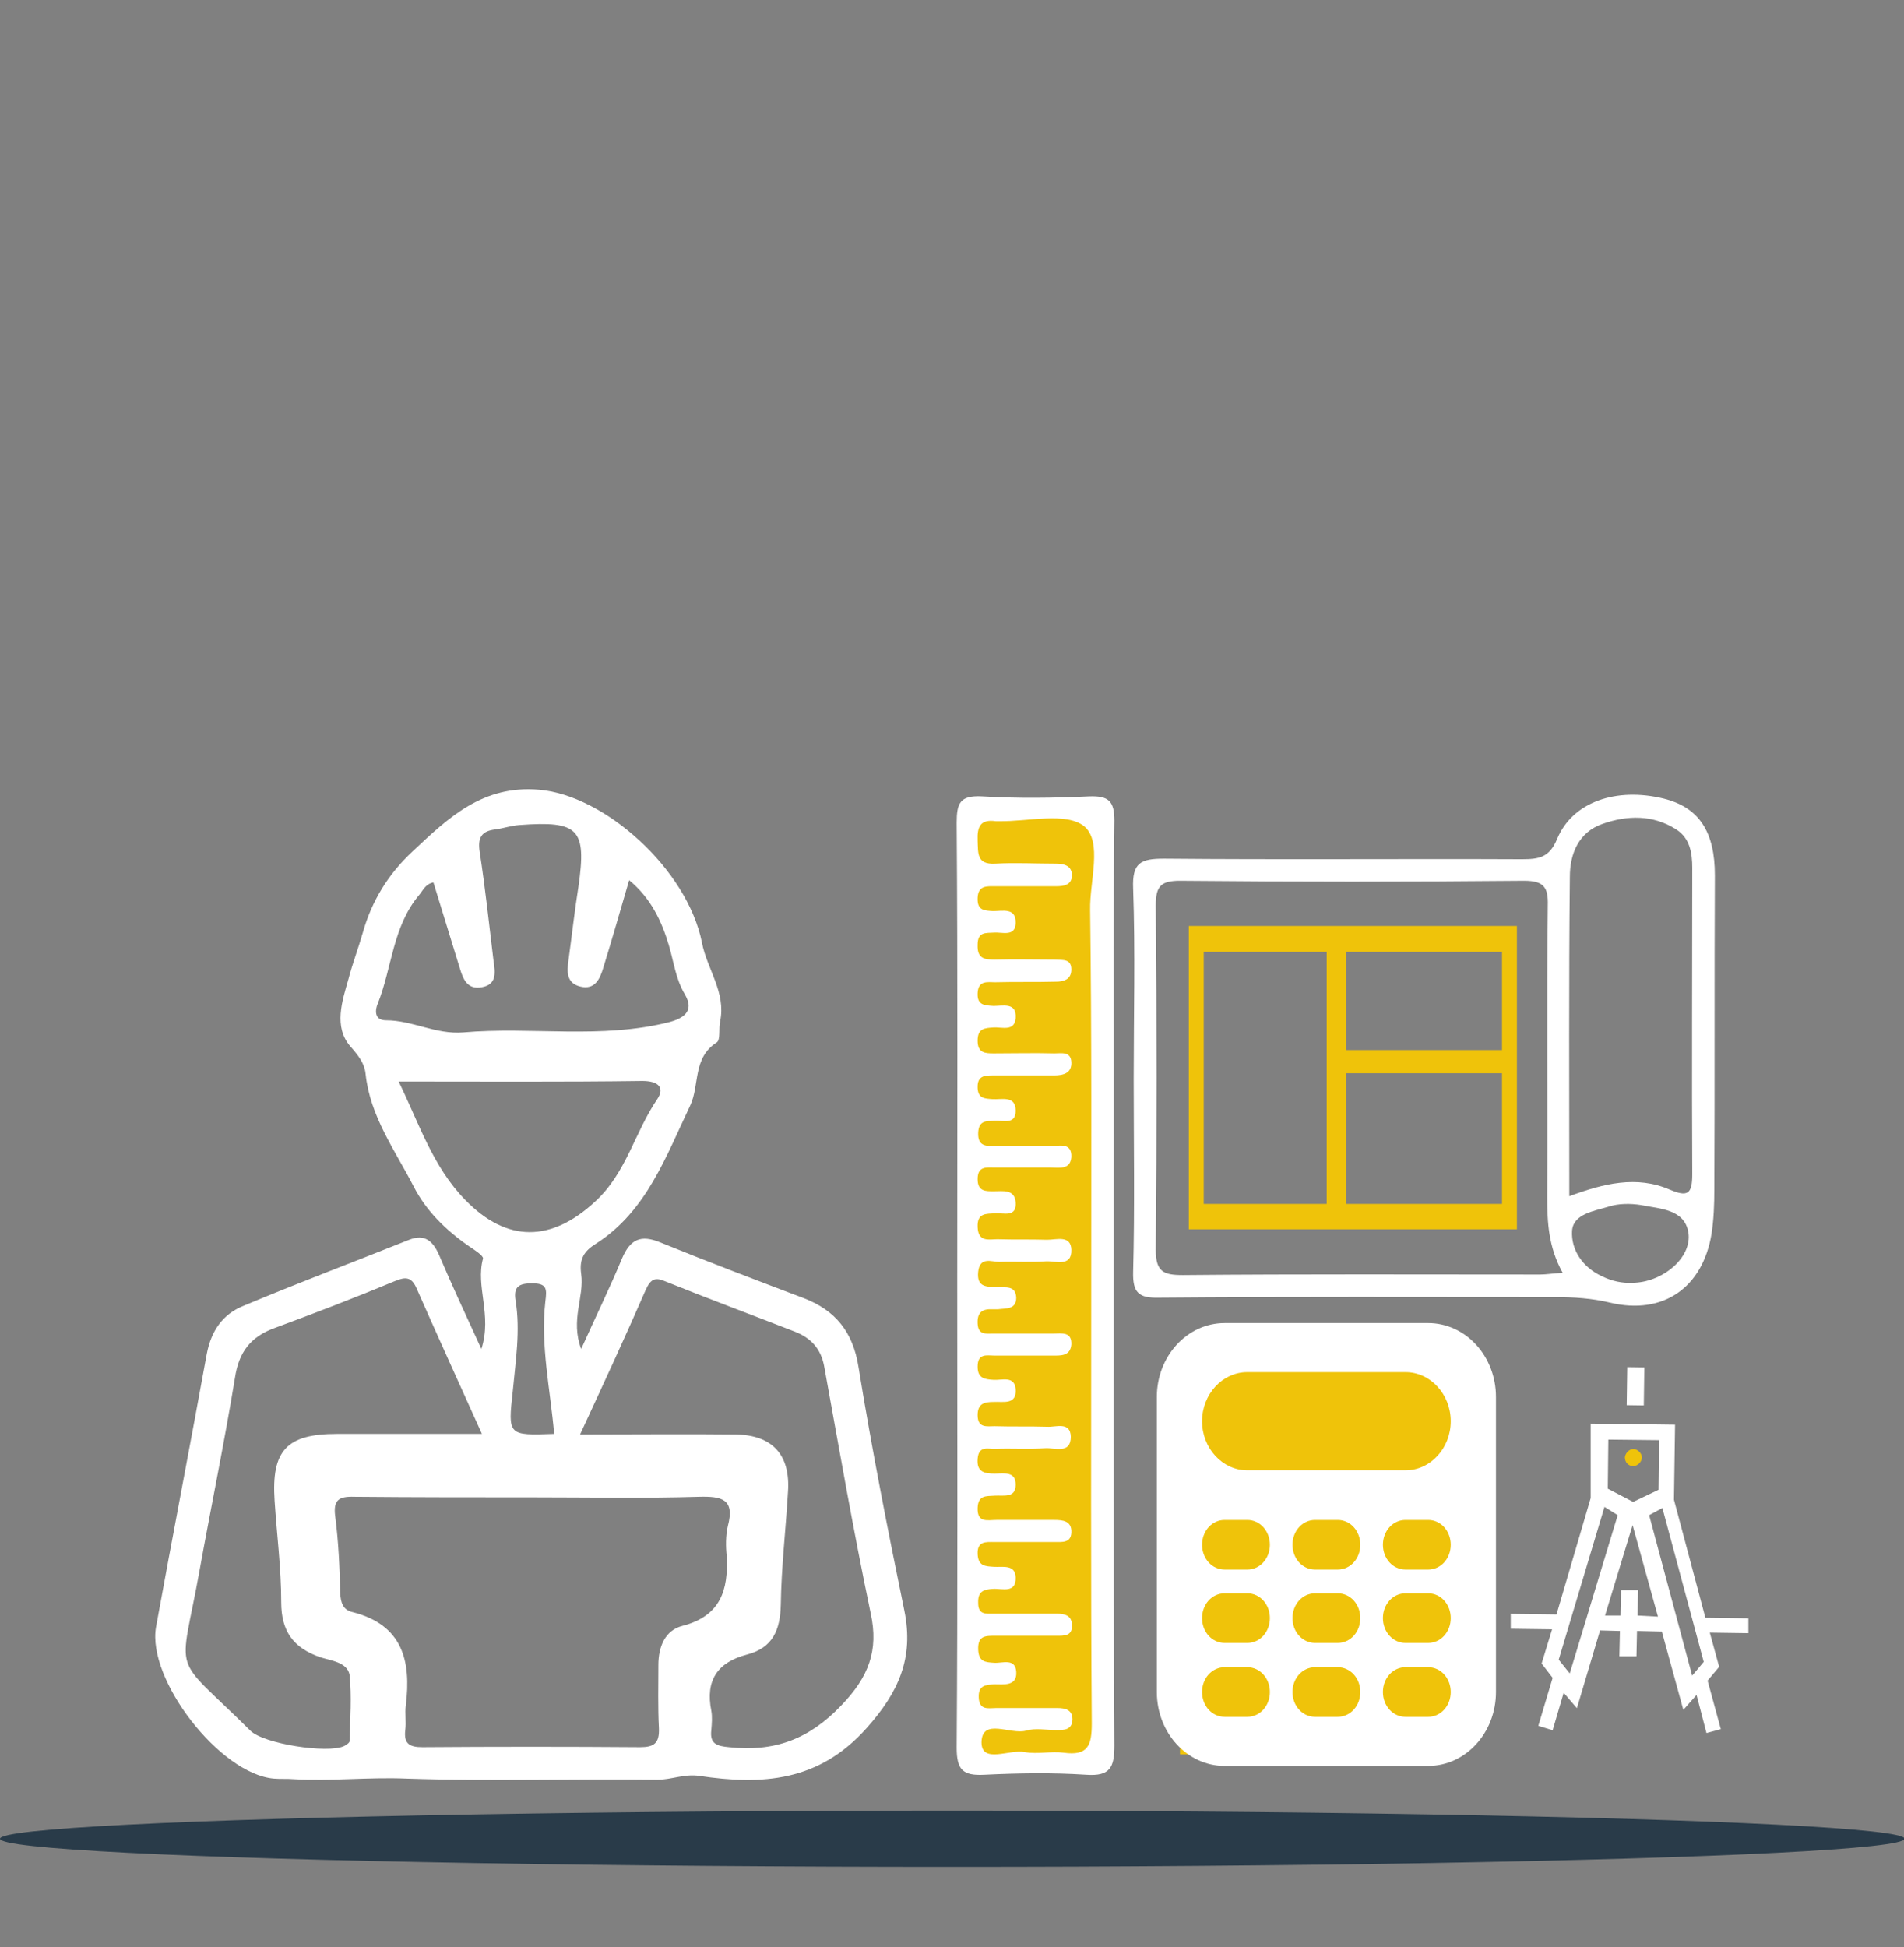 <?xml version="1.0" encoding="utf-8"?>
<!-- Generator: Adobe Illustrator 27.9.2, SVG Export Plug-In . SVG Version: 6.00 Build 0)  -->
<svg version="1.1" id="Layer_2_00000146462104104448048640000003298958765959685051_"
	 xmlns="http://www.w3.org/2000/svg" xmlns:xlink="http://www.w3.org/1999/xlink" x="0px" y="0px" viewBox="0 0 345.3 353.1"
	 style="enable-background:new 0 0 345.3 353.1;" xml:space="preserve">
<rect x="0" y="0" width="345.3" height="353.1" fill="#808080" stroke="none"/>
<style type="text/css">
	.st0{opacity:0.7;fill:#051F33;enable-background:new    ;}
	.st1{fill:#FFFFFF;}
	.st2{fill:#EFC30A;}
	.st3{fill-rule:evenodd;clip-rule:evenodd;fill:#FFFFFF;}
</style>
<ellipse class="st0" cx="172.7" cy="333.4" rx="172.7" ry="5.1"/>
<g>
	<path class="st1" d="M173.6,232.6c0-27.8,0.1-55.6-0.1-83.4c0-3.6,0.6-5,4.6-4.8c6.5,0.4,13,0.3,19.5,0c3.4-0.1,4.5,0.8,4.5,4.4
		c-0.2,16.5-0.1,32.9-0.1,49.4c0,39.4-0.1,78.9,0.1,118.3c0,4-0.8,5.6-5.1,5.3c-6.1-0.4-12.3-0.3-18.5,0c-3.9,0.2-5-0.9-5-4.9
		C173.7,288.8,173.6,260.7,173.6,232.6z"/>
	<path class="st1" d="M164,292c-3-14.6-5.9-29.3-8.3-44.1c-1-6.4-4.2-10.3-9.9-12.5c-8.7-3.3-17.4-6.6-26-10.1
		c-3.6-1.5-5.5-0.6-7,2.9c-2.2,5.3-4.7,10.4-7.4,16.4c-2-5.3,0.6-9.4,0-13.6c-0.4-2.8,0.6-4.2,2.7-5.5c9.2-5.9,12.7-15.9,17.1-25.1
		c1.7-3.7,0.4-8.6,4.8-11.4c0.7-0.5,0.3-2.5,0.6-3.8c1.1-5.3-2.4-9.5-3.3-14.3c-2.7-13.4-17.7-26.7-29.5-27.7
		c-10.3-0.9-16.5,5.1-23,11.2c-4.4,4.1-7.4,9-9,14.7c-0.8,2.8-1.9,5.7-2.6,8.4c-1.1,3.9-2.8,8.7,0.4,12.3c1.4,1.6,2.5,3,2.7,4.9
		c0.8,7.7,5.3,13.8,8.7,20.4c2.3,4.5,5.9,8,10.1,10.9c0.9,0.6,2.6,1.7,2.5,2.2c-1.4,5.1,1.7,10.2-0.3,16.4
		c-2.9-6.3-5.4-11.7-7.7-17.1c-1.1-2.5-2.6-3.8-5.4-2.7c-10,4-20.1,7.8-30.1,12c-3.7,1.5-5.8,4.5-6.6,8.7c-3,16.5-6.2,33-9.2,49.5
		c-1.7,9.5,11.6,26.7,21.4,27.5c1.2,0.1,2.3,0,3.5,0.1c6.9,0.4,13.7-0.4,20.6-0.1c15.1,0.5,30.3,0,45.4,0.2c2.6,0,4.9-1.1,7.6-0.7
		c11.4,1.7,21.7,1.1,30.4-8.7C162.9,306.9,165.8,300.7,164,292z M68.5,182c2.6-6.5,2.7-14,7.5-19.7c0.7-0.8,1.1-2,2.6-2.3
		c1.6,5.2,3.2,10.4,4.8,15.6c0.6,2,1.4,3.9,4,3.4c2.8-0.5,2.4-2.8,2.1-4.8c-0.8-6.6-1.5-13.2-2.5-19.7c-0.4-2.6,0.3-3.8,2.8-4.1
		c1.5-0.2,2.9-0.7,4.4-0.8c10.8-0.8,12.2,0.7,10.7,11.2c-0.7,4.4-1.2,8.9-1.8,13.3c-0.3,2.1-0.4,4.2,2.2,4.8
		c2.6,0.6,3.5-1.4,4.1-3.4c1.6-5.2,3.1-10.4,4.7-15.9c3.9,3.2,5.9,7.4,7.2,11.8c0.9,3,1.2,6,2.9,8.9c1.1,1.9,1.3,3.9-2.7,5
		c-12.5,3.2-25.1,0.8-37.5,1.9c-5,0.4-9.2-2.2-14-2.2C67.7,185,68.1,182.9,68.5,182z M84.4,217.6c-5.9-6-8.4-13.9-12.1-21.5
		c15.2,0,29.7,0.1,44.2-0.1c2.9,0,4.1,1.2,2.7,3.3c-4.1,6-5.6,13.4-11.3,18.6C100,225.2,92,225.4,84.4,217.6z M93.5,235.8
		c-0.4-2.5,0.6-3.1,3-3.1c2.7,0,2.7,1,2.4,3.3c-0.9,8,0.9,15.9,1.6,24c-8.4,0.3-8.4,0.3-7.5-7.8C93.5,246.8,94.4,241.3,93.5,235.8z
		 M63.4,315.7c0,0.3-0.6,0.7-1,0.9c-3,1.4-14.6-0.4-17-2.8c-14.6-14.5-12.8-9-9.2-29.1c2.1-11.6,4.5-23.2,6.4-34.8
		c0.7-4.7,2.8-7.5,7.2-9.1c7.3-2.7,14.6-5.5,21.8-8.5c1.9-0.8,3-0.8,3.9,1.2c3.8,8.6,7.7,17.2,11.9,26.5c-9.1,0-17.7,0-26.3,0
		c-9.1,0-11.9,3-11.3,12.1c0.4,6.1,1.2,12.3,1.2,18.4c0,5.3,2.2,8.3,7.1,10c1.9,0.6,4.9,0.9,5.3,3.2
		C63.8,307.6,63.5,311.7,63.4,315.7z M123.8,294.8c-3.2,0.8-4.4,3.8-4.4,7.1c0,3.8-0.1,7.7,0.1,11.5c0.1,2.7-0.9,3.4-3.4,3.4
		c-13.2-0.1-26.3-0.1-39.5,0c-2.3,0-3.4-0.6-3.1-3.1c0.2-1.5-0.1-3,0.1-4.5c1-8.1-0.6-14.6-9.7-16.9c-1.7-0.4-2.1-1.7-2.2-3.4
		c-0.1-4.6-0.3-9.3-0.9-13.9c-0.4-3,0.6-3.7,3.5-3.6c10.8,0.1,21.6,0.1,32.5,0.1c10,0,20,0.2,30-0.1c4.1-0.1,6.5,0.4,5.2,5.3
		c-0.4,1.7-0.4,3.7-0.2,5.5C132.1,288.3,130.7,293,123.8,294.8z M152.6,309.2c-5.9,6.2-12.2,8.5-20.4,7.6c-2.2-0.2-3.5-0.6-3.2-3.1
		c0.1-1.2,0.2-2.4,0-3.5c-1.1-5.5,1.1-8.8,6.5-10.2c4.6-1.2,6-4.4,6.1-9c0.1-6.8,0.9-13.6,1.3-20.4c0.5-6.8-2.8-10.4-9.5-10.5
		c-9.1-0.1-18.3,0-28.2,0c4.3-9.3,8.2-17.7,11.9-26.2c0.9-2,1.7-2.4,3.7-1.5c7.7,3.1,15.5,6,23.2,9c2.9,1.1,4.9,3,5.5,6.5
		c2.7,14.9,5.3,29.8,8.4,44.6C159.4,299.3,157.5,304.1,152.6,309.2z"/>
	<path class="st2" d="M197.9,233.1c0,26.5-0.1,53,0.1,79.4c0,4-0.7,5.9-5.1,5.3c-2.3-0.3-4.7,0.3-7-0.1c-2.8-0.6-7.9,2.2-7.9-1.8
		c0.1-4.5,5.3-1.3,8.1-2.1c1.7-0.5,3.6-0.1,5.5-0.1c1.4,0,2.8,0,2.9-1.9c0-1.8-1.3-2.1-2.8-2.1c-3.7,0-7.3,0-11,0
		c-1.4,0-3.1,0.5-3.2-1.9c-0.1-2.2,1.2-2.3,2.8-2.4c1.7,0,4.2,0.4,4-2.3c-0.2-2.5-2.5-1.5-4-1.6c-1.7-0.1-2.8-0.2-2.9-2.4
		c-0.1-2.6,1.4-2.5,3.2-2.5c3.7,0,7.3,0,11,0c1.3,0,2.9,0.1,2.8-1.9c0-1.8-1.3-2.1-2.8-2.1c-3.8,0-7.7,0-11.5,0
		c-1.3,0-2.7,0.2-2.7-1.9c-0.1-2.1,0.9-2.5,2.7-2.6c1.6-0.1,4.2,0.9,4.1-2.1c-0.1-2.4-2.4-1.8-3.9-1.9c-1.6-0.1-2.9-0.1-3-2.3
		c-0.1-2.4,1.5-2.2,3-2.2c3.7,0,7.3,0,11,0c1.3,0,2.9,0.2,3-1.7c0.1-2.1-1.5-2.3-3.1-2.3c-3.5,0-7,0-10.5,0c-1.6,0-3.5,0.6-3.4-2.2
		c0.1-2.3,1.5-2.1,3.1-2.2c1.6-0.1,3.8,0.5,3.8-2c0-2.5-2.2-2-3.8-2c-1.9,0-3.3-0.3-3.1-2.7c0.2-2.5,2-1.7,3.3-1.8
		c3-0.1,6,0.1,9-0.1c1.7-0.1,4.6,1.1,4.6-2.1c-0.1-2.8-2.7-1.7-4.3-1.8c-3.2-0.1-6.3,0-9.5-0.1c-1.4,0-3.1,0.4-3.1-2
		c0-2.1,1.2-2.4,2.9-2.4c1.7-0.1,4.2,0.6,4-2.3c-0.2-2.5-2.5-1.6-4-1.7c-1.7-0.1-2.9-0.3-2.9-2.4c0-2.5,1.7-2,3.1-2
		c3.5,0,7,0,10.5,0c1.5,0,3.2,0.1,3.4-2c0.1-2.4-1.8-2-3.2-2c-3.7,0-7.3,0-11,0c-1.3,0-2.7,0.3-2.8-1.8c-0.1-2,0.8-2.7,2.7-2.6
		c0.3,0,0.7,0,1,0c1.4-0.2,3.3,0.1,3.3-2.1c-0.1-2.3-2-1.8-3.4-1.9c-1.9-0.1-3.8,0.1-3.5-2.8c0.3-2.8,2.4-1.8,3.8-1.8
		c2.8-0.1,5.7,0.1,8.5-0.1c1.7-0.1,4.7,1.1,4.6-2.1c-0.1-2.7-2.7-1.8-4.4-1.8c-3-0.1-6,0-9-0.1c-1.5,0-3.5,0.6-3.6-2.2
		c-0.1-2.6,1.5-2.4,3.3-2.5c1.4-0.1,3.8,0.8,3.6-2c-0.2-2.4-2.3-2-3.9-2c-1.5,0-3,0.1-3-2.2c0-2.4,1.6-2.1,3.1-2.1c3.3,0,6.7,0,10,0
		c1.6,0,3.7,0.5,3.9-1.9c0.1-2.7-2.2-2-3.6-2c-3.3-0.1-6.7,0-10,0c-1.7,0-3.4,0.2-3.3-2.4c0.1-2.3,1.5-2.1,3-2.2
		c1.5-0.1,3.8,0.8,3.8-1.8c0-2.8-2.5-2-4.2-2.1c-1.4-0.1-2.6-0.1-2.7-2c-0.1-2.3,1.3-2.3,2.9-2.3c3.7,0,7.3,0,11,0
		c1.6,0,3.2-0.4,3.1-2.4c-0.1-2-1.8-1.6-3.1-1.6c-3.7-0.1-7.3,0-11,0c-1.6,0-2.9-0.1-2.9-2.3c0-2.2,1.2-2.3,2.9-2.4
		c1.5-0.1,3.8,0.8,4-1.7c0.2-2.9-2.3-2.2-4-2.2c-1.6-0.1-3-0.1-2.9-2.3c0.1-2.4,1.8-2,3.2-2c3.7-0.1,7.3,0,11-0.1
		c1.4,0,2.8-0.4,2.8-2.2c0-2-1.6-1.7-2.9-1.8c-3.7,0-7.3-0.1-11,0c-1.9,0-3.2-0.2-3.1-2.7c0-2.4,1.5-2.1,3-2.2
		c1.5-0.1,3.8,0.8,3.9-1.7c0.1-2.9-2.4-2.2-4.1-2.2c-1.6-0.1-2.9-0.1-2.8-2.4c0.1-2.3,1.7-2.1,3.2-2.1c3.7,0,7.3,0,11,0
		c1.4,0,2.9-0.2,2.9-2c0-1.7-1.4-2.1-2.9-2.1c-3.7,0-7.3-0.2-11,0c-3.4,0.2-3.1-1.9-3.2-4.2c-0.1-2.5,0.5-3.9,3.3-3.5
		c0.2,0,0.3,0,0.5,0c5.3,0.1,12.2-1.7,15.5,0.9c3.4,2.8,1,10,1.1,15.2C198,187.4,197.9,210.2,197.9,233.1z"/>
	<path class="st1" d="M311,158.7c0-7.8-2.8-12.3-9.3-13.9c-8.6-2.1-16.5,0.6-19.3,7.3c-1.4,3.4-3.3,3.7-6.4,3.7
		c-21.6-0.1-43.3,0.1-64.9-0.1c-4.2,0-5.8,0.7-5.6,5.4c0.4,11.5,0.1,23,0.1,34.5c0,11.7,0.2,23.3-0.1,35c-0.1,3.8,1,4.8,4.7,4.7
		c24-0.2,47.9-0.1,71.9-0.1c3.3,0,6.6,0.2,9.9,1c9.6,2.3,16.8-2.7,18.4-12.5c0.4-2.6,0.5-5.3,0.5-8C311,196.7,310.9,177.7,311,158.7
		z M279.3,231.1c-21.6,0-43.2-0.1-64.8,0.1c-3.5,0-4.9-0.6-4.9-4.6c0.2-20.8,0.2-41.6,0-62.4c0-3.5,0.9-4.5,4.4-4.5
		c20.8,0.2,41.6,0.2,62.4,0c3.6,0,4.4,1.2,4.3,4.5c-0.2,17.6,0,35.3-0.1,52.9c0,4.5,0.2,9,2.8,13.7
		C281.5,230.9,280.4,231.1,279.3,231.1z M296,232.6c-1.8,0.1-3.7-0.3-5.5-1.2c-3.5-1.6-5.6-4.8-5.4-8.2c0.2-3.1,4-3.6,6.6-4.4
		c1.8-0.6,4-0.6,5.9-0.3c3.4,0.7,7.9,0.7,8.6,5C306.9,228.1,301.4,232.6,296,232.6z M306.9,212.9c0,3.6-0.8,4.2-4.1,2.8
		c-6-2.6-12-1.1-18.2,1.2c0-19.6-0.1-38.8,0.1-57.9c0-4.2,1.6-8.1,5.9-9.6c4.5-1.6,9.2-1.7,13.4,1c2.5,1.6,2.9,4.3,2.9,7
		C306.9,175.9,306.8,194.4,306.9,212.9z"/>
	<g id="compasses_open" transform="translate(-1335.62 -1255.068)">
		
			<rect id="Rectangle_7" x="1628.6" y="1505.1" transform="matrix(1.428866e-02 -1 1 1.428866e-02 102.26 3116.954)" class="st1" width="6.9" height="3.1"/>
		<path id="compasses_open-2" class="st1" d="M1624.1,1526.7l-6.2,21.1l-8.3-0.1l0,2.7l7.5,0.1l-1.9,6.2l2,2.6l-2.6,8.7l2.6,0.8
			l2-6.8l2.4,2.8l4.2-14.1l3.6,0.1l-0.1,4.6l3.1,0l0.1-4.6l4.5,0.1l3.9,14.2l2.4-2.7l1.8,6.9l2.6-0.7l-2.4-8.8l2.1-2.5l-1.7-6.2
			l7,0.1l0-2.7l-7.8-0.1l-5.7-21.4l0.2-13.6l-15.3-0.2L1624.1,1526.7z M1620.3,1558.5l-2-2.5l8.3-27.7l2.4,1.5L1620.3,1558.5z
			 M1632.6,1548l0.1-4.6l-3.1,0l-0.1,4.6l-2.8,0l5-16.4l4.6,16.6L1632.6,1548z M1644.6,1556.4l-2.1,2.5l-7.8-29.1l2.4-1.3
			L1644.6,1556.4z M1636.4,1525.2l-4.6,2.2l-4.6-2.4l0.1-8.9l9.2,0.1L1636.4,1525.2z"/>
		<path id="Path_109" class="st2" d="M1631.8,1520.9c0.8,0,1.5-0.7,1.6-1.5c0-0.8-0.7-1.5-1.5-1.6c-0.8,0-1.5,0.7-1.6,1.5
			C1630.3,1520.2,1630.9,1520.9,1631.8,1520.9L1631.8,1520.9z"/>
	</g>
	<path class="st2" d="M215.6,167.9v55h59.5v-55H215.6z M240.6,218.3h-22.3v-45.7h22.3V218.3z M272.4,218.3h-28.3v-23.7h28.3V218.3z
		 M272.4,190.4h-28.3v-17.8h28.3V190.4z"/>
	<rect x="214" y="248.1" class="st2" width="50.5" height="70"/>
	<path class="st3" d="M222.1,239.9H259c6.8,0,12.3,6,12.3,13.4v53.5c0,7.4-5.5,13.4-12.3,13.4h-36.9c-6.8,0-12.3-6-12.3-13.4v-53.5
		C209.8,245.9,215.3,239.9,222.1,239.9z M226.2,248.8c-4.5,0-8.2,4-8.2,8.9c0,4.9,3.7,8.9,8.2,8.9h28.7c4.5,0,8.2-4,8.2-8.9
		c0-4.9-3.7-8.9-8.2-8.9H226.2z M222.1,275.6c-2.3,0-4.1,2-4.1,4.5s1.8,4.5,4.1,4.5h4.1c2.3,0,4.1-2,4.1-4.5s-1.8-4.5-4.1-4.5H222.1
		z M238.5,275.6c-2.3,0-4.1,2-4.1,4.5s1.8,4.5,4.1,4.5h4.1c2.3,0,4.1-2,4.1-4.5s-1.8-4.5-4.1-4.5H238.5z M254.9,275.6
		c-2.3,0-4.1,2-4.1,4.5s1.8,4.5,4.1,4.5h4.1c2.3,0,4.1-2,4.1-4.5s-1.8-4.5-4.1-4.5H254.9z M222.1,288.9c-2.3,0-4.1,2-4.1,4.5
		s1.8,4.5,4.1,4.5h4.1c2.3,0,4.1-2,4.1-4.5s-1.8-4.5-4.1-4.5H222.1z M238.5,288.9c-2.3,0-4.1,2-4.1,4.5s1.8,4.5,4.1,4.5h4.1
		c2.3,0,4.1-2,4.1-4.5s-1.8-4.5-4.1-4.5H238.5z M254.9,288.9c-2.3,0-4.1,2-4.1,4.5s1.8,4.5,4.1,4.5h4.1c2.3,0,4.1-2,4.1-4.5
		s-1.8-4.5-4.1-4.5H254.9z M222.1,302.3c-2.3,0-4.1,2-4.1,4.5s1.8,4.5,4.1,4.5h4.1c2.3,0,4.1-2,4.1-4.5s-1.8-4.5-4.1-4.5H222.1z
		 M238.5,302.3c-2.3,0-4.1,2-4.1,4.5s1.8,4.5,4.1,4.5h4.1c2.3,0,4.1-2,4.1-4.5s-1.8-4.5-4.1-4.5H238.5z M254.9,302.3
		c-2.3,0-4.1,2-4.1,4.5s1.8,4.5,4.1,4.5h4.1c2.3,0,4.1-2,4.1-4.5s-1.8-4.5-4.1-4.5H254.9z"/>
</g>
</svg>
